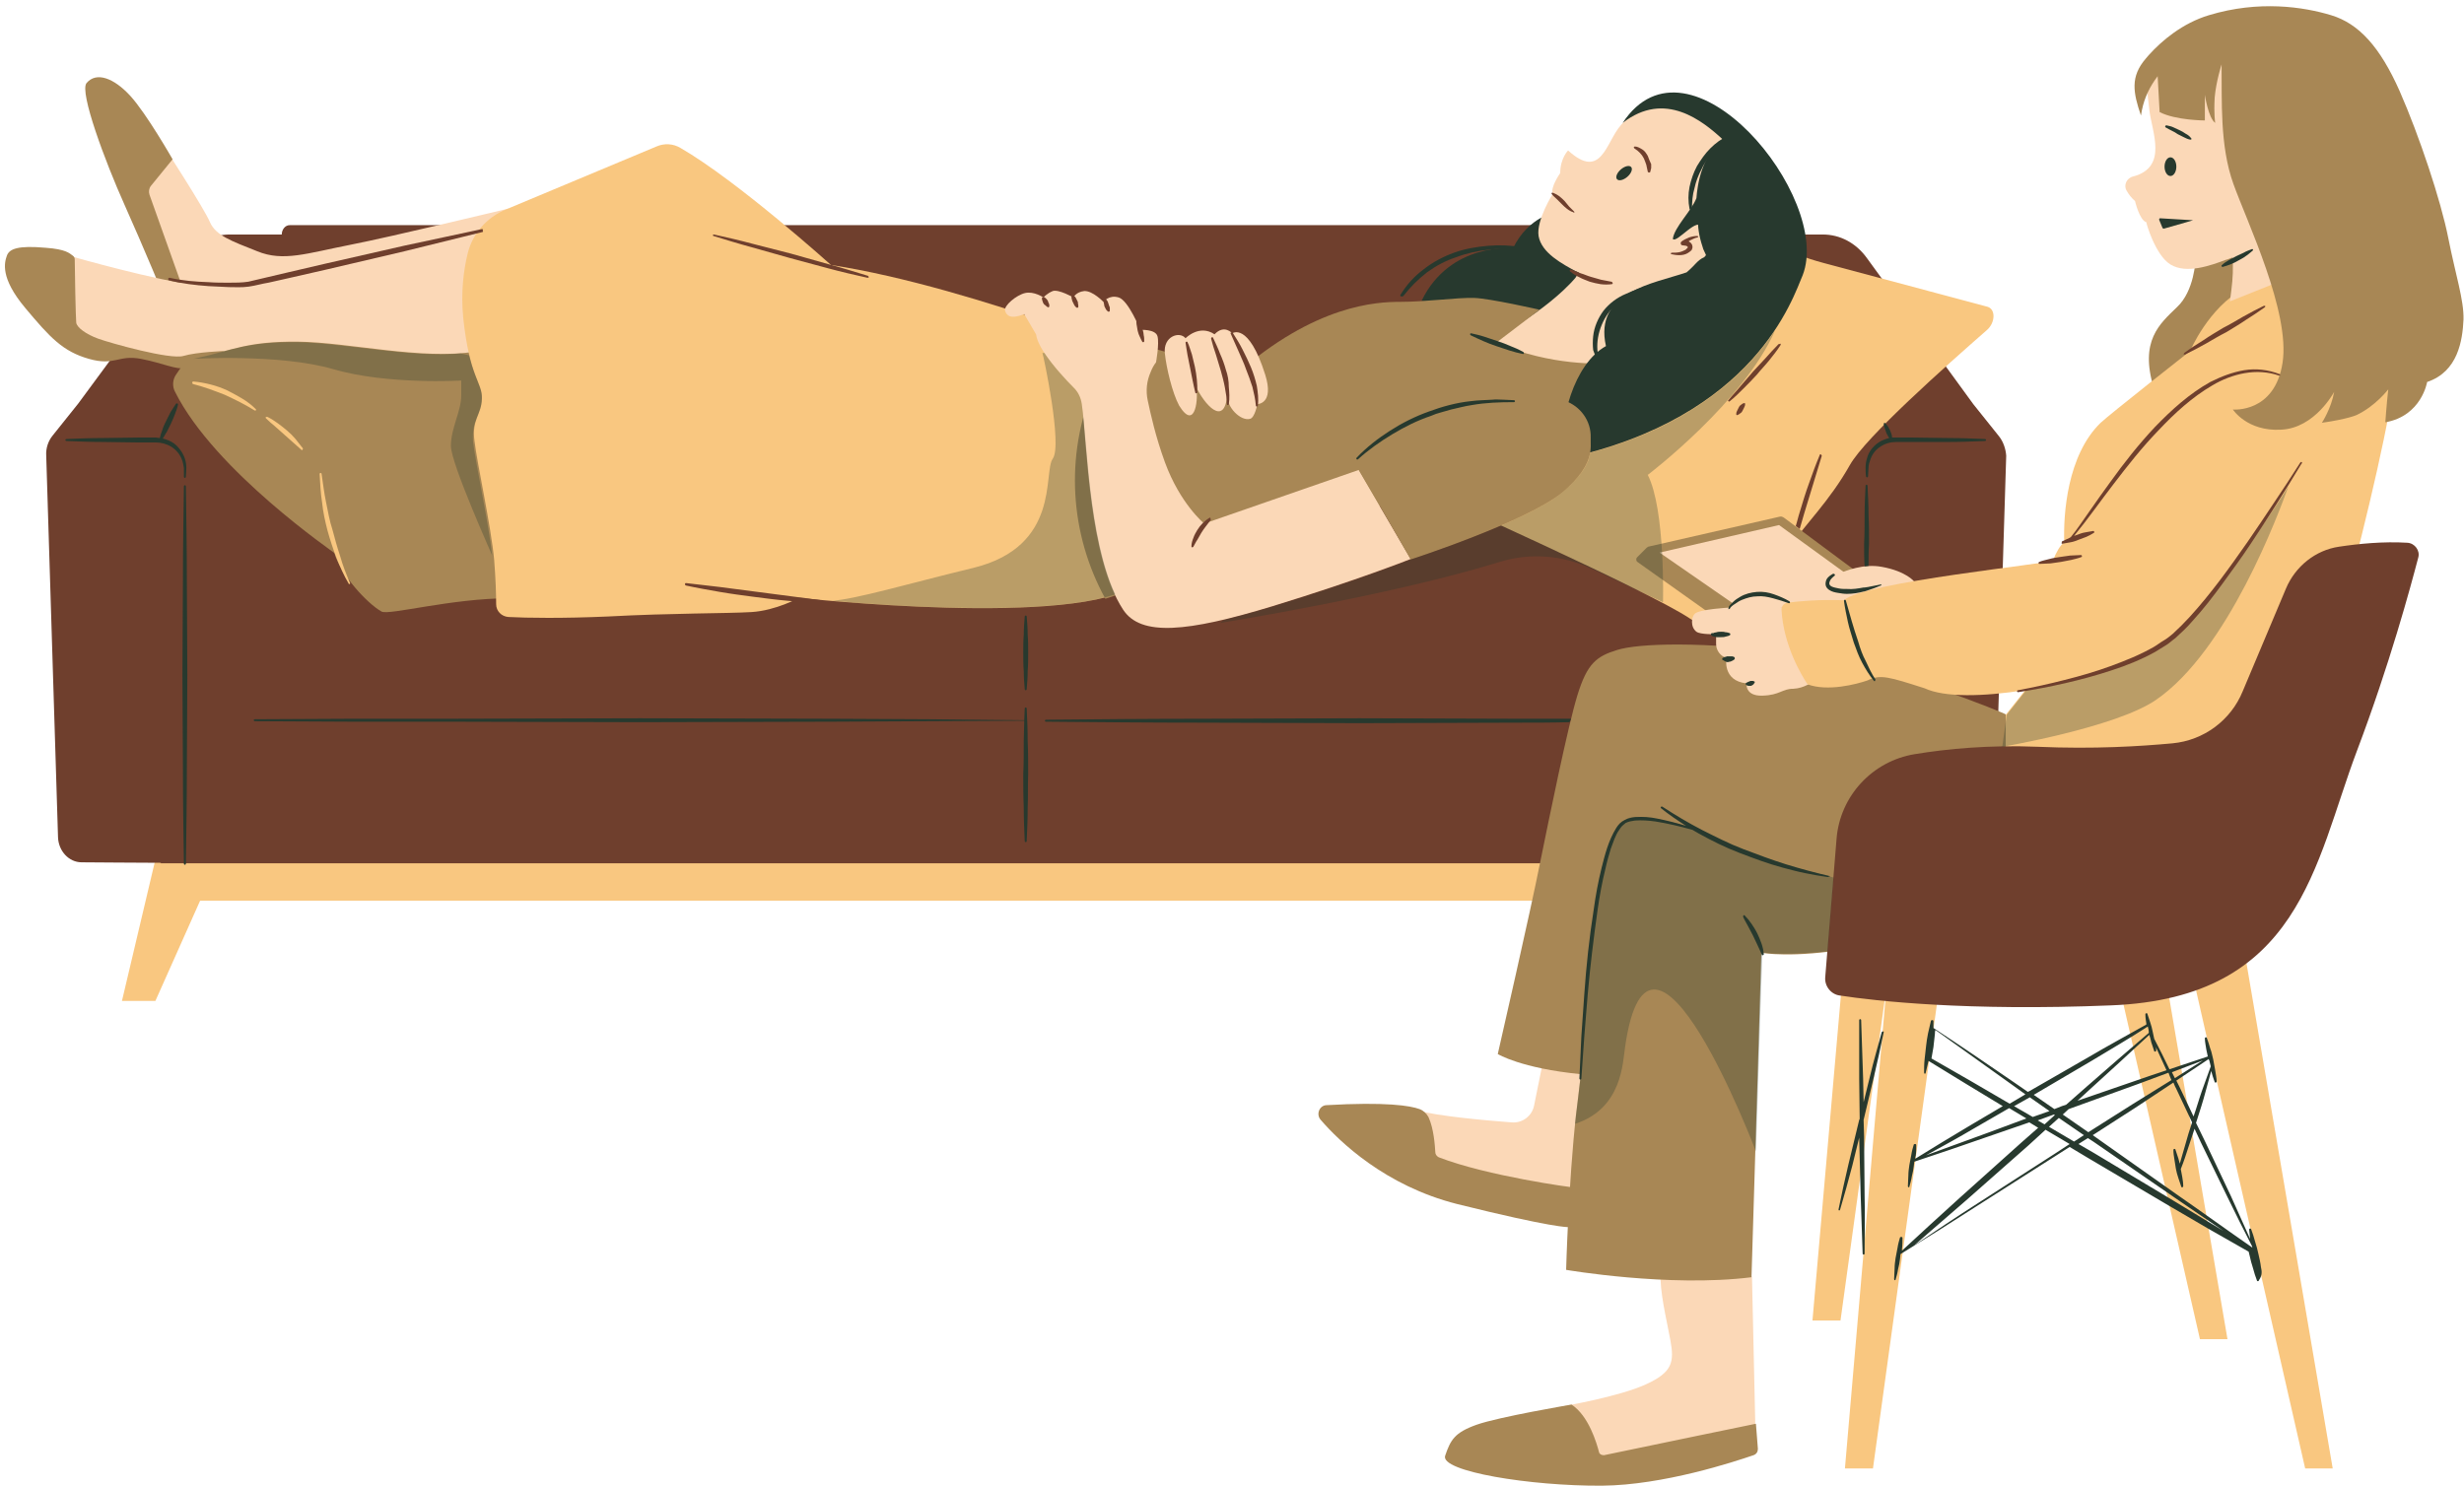 <?xml version="1.0" encoding="UTF-8" standalone="no"?><svg xmlns="http://www.w3.org/2000/svg" xmlns:xlink="http://www.w3.org/1999/xlink" fill="#000000" height="302.3" preserveAspectRatio="xMidYMid meet" version="1" viewBox="-1.0 -1.3 501.1 302.3" width="501.1" zoomAndPan="magnify"><g><g><g><g><g id="change1_2"><path d="M383.6 169.3L31.6 169.3 23.8 202.3 30.6 202.3 39.7 181.9 207.6 181.9 375.5 181.9 384.6 202.3 391.4 202.3z" fill="#f9c780"/></g><g id="change2_2"><path d="M405.5,87.4l-5.2-6.5l-21.7-29.8c-2.2-3-5.4-4.7-8.9-4.7H360h-1.4h-0.9h-5.9c0-1.1-0.8-1.9-1.6-1.9 c-3,0-10.3,0-13.4,0c-12.8,0-27.5,0-40.3,0c-34.5,0-69.7,0-104.2,0c-23.1,0-47.3,0-70.5,0c-20.9,0-43,0-63.9,0 c-0.9,0-1.6,0.9-1.6,1.9h-0.9h-9.7c-3.5,0-6.7,1.7-8.9,4.7L14.9,80.8l-5.2,6.5c-0.9,1.1-1.4,2.6-1.3,4.1l2.4,77.6 c0.1,2.8,2.2,5.1,4.8,5.1c3.9,0,9.9,0.1,16.1,0.1v0.1h176h176v-0.1c6.2,0,12.2-0.1,16.1-0.1c2.6,0,4.7-2.3,4.8-5.1l2.4-77.6 C406.9,90,406.4,88.5,405.5,87.4z" fill="#6f3f2d"/></g><g id="change1_3"><path d="M331.1,24.8l18.4,16.4c5.9,5.3,12.8,9,20.4,11l33.3,8.9c1.7,0.5,1.6,3.3-0.2,4.8 c-8.1,7.1-24.6,21.7-27.8,27.4c-4.1,7.3-9.3,12.3-11.6,15.9c0,0-2.8,12.8-5.1,17.2l0.2,3.6c0,0.9-0.8,1.6-1.6,1.4 c-2.6-0.8-8.1-2.7-14.6-7c-8.3-5.5-50.5-24.4-58.7-28.1c-0.6-0.3-0.8-1.3-0.2-1.9c1.4-1.4,3.6-3.5,5.2-3.4c2.3,0.1,2.4,1,3.3-1 c0.8-2,1.8-3.9,5-6.6c3.3-2.7,16.3-22.9,23.1-36.4c5.1-10.1,7.8-17.6,8.9-21.2C329.5,24.8,330.5,24.2,331.1,24.8z" fill="#f9c780"/></g><g id="change3_5"><path d="M34.6,78.4c-0.6-1.1-0.5-2.5,0.2-3.5c3.1-4.7,13.3-17.6,32.3-19.3c23.3-2.1,29.1,10.4,29.4,15 s2.6,12,2.6,12l15.9,6.7c4.2,1.8,7.1,5.6,7.7,10.1v0c1.7,13.1-7.1,21-20.3,21c-11.5,0-24.3,3.5-25.8,2.7 c-3-1.7-8.3-7.5-9.6-11.9C67.2,111.2,42.7,94.6,34.6,78.4z" fill="#a88755"/></g></g><g><g id="change4_1"><path d="M102.5,41.1c0,0-23.6,5.7-32.3,7.4s-13.6,3.5-18.9,1.3c-5.3-2.1-8.4-3.2-9.6-5.9 c-1.1-2.7-9.6-15.8-9.6-15.8l-4.7,10.5l8,20.7c0,0,35.4-4.2,47.4-7.5C94.8,48.4,102.5,41.1,102.5,41.1z" fill="#fbd8b7"/></g><g id="change3_1"><path d="M34.1,31.1c0,0-5.3-9.3-8.6-12.9s-6.9-5-8.9-2.6c-1.5,1.8,3.8,16,7.7,24.7s8.4,19.6,8.4,19.6l4-1.1 l-7.3-20.5c-0.2-0.6-0.1-1.3,0.3-1.8L34.1,31.1z" fill="#a88755"/></g><g id="change4_2"><path d="M98.9,44.7c0,0-20.7,6-35.3,8.2c-14.7,2.2-15.4,4.9-24.1,3.9s-25.8-5.9-25.8-5.9S12,61.3,12.8,64.4 c0.8,3.2,6.7,4.7,14.5,5.9c7.8,1.2,5.3,2.6,12.2,1.1s9.9-3.3,20.1-3.2s25.3,3.8,36.1,2L98.9,44.7z" fill="#fbd8b7"/></g><g id="change3_2"><path d="M44.6,70.1c0,0-5.6,0.2-8.3,1c-2.7,0.8-14.8-2.6-17.3-3.5c-2.5-0.9-4.4-2.3-4.5-3.3 c-0.1-0.9-0.3-10.6-0.3-12.8c0-0.3-0.1-0.6-0.4-0.8c-0.7-0.5-1.4-1.3-5.5-1.6c-5.6-0.5-7.4,0.2-7.9,1.6S-1,55.2,4.1,61.3 s7.7,8.9,13,10.4s5.9-0.9,10.6,0c4.6,0.9,6.9,2.2,9.2,1.9S44.6,70.1,44.6,70.1z" fill="#a88755"/></g><g id="change1_1"><path d="M239.2,74.4c0,0-41.7-17.3-71.2-21.8c0,0-19-17.1-30.6-23.8c-1.5-0.9-3.3-1-4.9-0.3l-30.6,12.8 c-3.9,1.6-6.8,4.9-7.8,9c-0.8,3.3-1.4,7.7-0.9,13c1.3,12.3,3.9,13.2,3.8,16.5c-0.1,3.3-2.1,4.2-1.5,8.6c0.5,4.4,3.4,17.5,4,24.2 c0.3,3.8,0.4,7,0.4,9c0,1.4,1.1,2.5,2.5,2.6c3.7,0.2,11.1,0.3,20.2-0.1c13-0.7,24.2-0.6,29.2-0.9c5-0.3,9.7-2.9,9.7-2.9 s56.9,6.3,68.9-2.9L239.2,74.4z" fill="#f9c780"/></g><g id="change5_1"><path d="M315.6,41.8c0,0-5.7,0.8-8.9,7.4c0,0-12.8-1.3-18.6,10.7l20.8,4.5l12.3-4.3v-9.7L315.6,41.8z" fill="#27392e"/></g><g id="change4_3"><path d="M356.5,32.8c-1-1.9-3.4-4.5-5.8-6.6c-0.2-1.4-0.3-2.2-0.3-2.2s-3.1-2.2-6.9-2.8c-7.8-4-10.9-1.5-14.9,3 c-3,3.4-3.9,11.3-10.7,5.1c0,0-1.6,1.6-1.6,4.6c0,0-2.1,3-1.5,4.2c0,0-3.4,5.4-2.9,8.6c0.6,3.5,4.9,5.7,7.6,7.2c0,0,0,0,0.1,0 c0.2,0.1,0.3,0.2,0.5,0.2l-0.7,1.1c0,0-5.1,6.4-17.3,12.7v3.1l20.5,4.3c0,0,22.3-11.4,26.9-23.3c3.4-1.1,6.3-3.7,8-6.1 C360.7,41.3,358.7,37.1,356.5,32.8z" fill="#fbd8b7"/></g><g id="change3_3"><path d="M312.1,61.7c0,0-10.1-2.3-13.3-2.4c-3.6-0.1-9.7,0.8-15.1,0.8c-4.6,0-17.3,0.5-33.5,14.9 c0,0-17.8-6.8-25-6.9l-3.8,9.3c-5.8,14-4.9,29.8,2.4,43.1L313,90.3L325,72.6c0,0-10.4,0.7-21.7-4.2L312.1,61.7z" fill="#a88755"/></g><g id="change4_4"><path d="M209.7,66.7c0.4,3.2,5.3,8.5,7.7,10.9c0.9,0.9,1.4,2,1.6,3.3c1.1,8.1,1.4,31.1,8.4,41.8 c3.6,5.5,13,4.6,30.4-0.7c17.3-5.3,28.1-9.6,28.1-9.6l-10.6-18.1l-31.4,10.9c0,0-4.9-4-8-12.5c-1.9-5.2-2.9-9.8-3.5-12.6 c-0.4-1.9-0.2-3.9,0.6-5.7c0.3-0.8,0.7-1.5,1.1-2c0,0,0.7-3.8,0.3-5.3c-0.4-1.5-3.5-1.3-3.5-1.3s-2.4-6-4.4-6.6 s-3.1,0.9-3.1,0.9s-2.2-2.3-3.9-2.2c-1.7,0.2-2.2,1.3-2.2,1.3s-3-1.7-4.2-1.3c-1.2,0.5-1.9,1.3-1.9,1.3s-1.9-1.3-3.7-0.9 c-1.8,0.4-4.4,2.6-4.1,3.6s1.1,1.8,3.9,0.7L209.7,66.7z" fill="#fbd8b7"/></g><g id="change5_2"><path d="M329,23.7c13.5-20.5,42.8,15.2,36.6,31c-2,4.6-9.6,28.9-48.4,37.3c-1.5-7.5,2-19.4,8.4-22.9 c-2.5-11.1,9.7-12.7,16.4-15c1.9-1.6,2.1-2.4,3.6-3.1c1.5-1.3-0.7-3.8-0.4-5.9c-0.8-2.7-5.2,3.2-6,2.2c0.3-2.4,3.8-5.7,4.8-8.3 c0.2-2.7,1.1-9,5.5-11.8C345.3,23.3,337.6,17,329,23.7z" fill="#27392e"/></g><g id="change5_3"><ellipse cx="329.3" cy="33.9" fill="#27392e" rx="1.9" ry="1" transform="rotate(-40.649 329.315 33.924)"/></g><g id="change3_4"><path d="M322.5,87.7c0.1-3.4-2.1-6.4-5.3-7.5c-3.4-1.1-14.6-1.9-21.7,0.9C285.1,85.2,275,93.6,275,93.6l10.9,18.9 c0,0,23.7-7.7,30.9-13.7C323.5,93.1,322.4,89.7,322.5,87.7z" fill="#a88755"/></g><g id="change4_5"><path d="M240.1,67.5c0,0,2.8-2.9,5.9-0.8c2-2.1,3.6-0.2,3.6-0.2s3.3-2.4,6.7,8.4c1.9,6-1.6,6-1.6,6s-0.5,2.8-1.5,3 c-1.9,0.5-4.8-2.4-4.6-4.9c-0.6,6.7-4.7,1.9-6.4-1.7c0.6,1.9,0,9.4-3.4,3.9c-1.4-2.6-2.6-7.7-2.9-10.6 C235.5,67.1,238.9,66,240.1,67.5z" fill="#fbd8b7"/></g></g></g></g><g><g><g><g id="change4_6"><path d="M313,213.6l-2,9.9c-0.4,2.2-2.4,3.7-4.6,3.5c-5.2-0.4-14.6-1.2-19.6-2.5c0,0,2.3,4.7,1.1,9.4 c0,0,16.1,7.5,33.1,7.6l2-27.6L313,213.6z" fill="#fbd8b7"/></g><g id="change3_6"><path d="M291.6,234.1c-0.4-0.2-0.7-0.6-0.7-1c-0.1-1.5-0.3-4.8-1.4-7.2c-0.4-0.7-1-1.3-1.8-1.6 c-1.9-0.7-6.8-1.5-19-0.8c-1.4,0.1-2.1,1.9-1.1,3c3.8,4.4,13.1,13.4,27.7,17.1c19.7,4.9,22.6,4.7,22.6,4.7s1-4.4,1-8.1 C318.9,240.3,301.4,237.9,291.6,234.1z" fill="#a88755"/></g><g id="change4_7"><path d="M355.3,258.4l0.7,31.5l-33.7,6.2c0,0-3.2-9.6-5.2-11.4c0,0,11.1-1.9,16.6-4.4c5.5-2.5,5.8-4.6,5-9 s-2.2-9.8-2-14L355.3,258.4z" fill="#fbd8b7"/></g><g id="change3_7"><path d="M324.2,294.1c-0.5-1.9-2.1-7.4-5.6-9.7c0,0-14.8,2.5-19.3,4.1s-5.3,3.1-6.4,6.3s17.4,6.2,31.9,6.1 c12.5-0.1,27-4.9,30.8-6.2c0.6-0.2,0.9-0.7,0.9-1.3l-0.4-5.1c0,0-21.4,4.4-30.9,6.4C324.7,294.7,324.3,294.5,324.2,294.1z" fill="#a88755"/></g><g id="change3_8"><path d="M364.8,131.7c-19.8-2.7-32.7-2.1-36.9-0.8c-4.2,1.3-6.1,2.7-8.1,9.2c-2,6.5-5.7,24.8-7.6,34.1 c-1.8,9.2-8.6,38.9-8.6,38.9s4.7,2.9,16.9,4.1c-0.4,3.3-0.7,6.2-1,8.4c-1.5,13.5-2,31.4-2,31.4s20.9,3.6,37.7,1.5l2-66 c0,0,6.3,1.2,18.2-0.9v-12c1.5,0.4,3.1,0.7,4.7,1l31.4-22.7l-4.6-13.9C407.1,144,384.6,134.4,364.8,131.7z" fill="#a88755"/></g><g><g id="change3_11"><path d="M349.3,125.3L332,113c-0.3-0.2-0.3-0.7-0.1-0.9l2-2c0.1-0.1,0.2-0.1,0.3-0.2l26.7-6.1 c0.3-0.1,0.6,0,0.9,0.2l25.7,19.1L349.3,125.3z" fill="#a88755"/></g><g id="change4_10"><path d="M336.5 111.1L360.8 105.5 382.3 121.1 353.4 122.8z" fill="#fbd8b7"/></g><g id="change4_11"><path d="M388.3,117c0,0-1.6-2.1-6.6-3c-3.7-0.7-7.4,0.8-9,1.5c-0.5,0.2-0.6,0.9-0.2,1.3c0.4,0.4,1.1,0.7,2.2,1 c2.4,0.5,3.2,1.2,3.2,1.2S384.8,120.2,388.3,117z" fill="#fbd8b7"/></g><g id="change4_12"><path d="M362,122.3c0,0-1.6,0.1-3.2-1.1c-1.7-1.2-2.4-1.7-4.1-1.3c-1.7,0.4-4.1,2.4-4.1,2.4s-5.8,0.3-6.9,1.2 c-0.7,0.6-1,2.7,0.3,3.7c0.8,0.6,4,0.5,4,0.5v2c0,1.3,0.9,2.5,2.1,2.8l0,0c0,0-0.9,4.7,4.1,5.2c0,0-0.4,2.6,3.2,2.5 s4-1.4,6.3-1.4c2.3-0.1,4-1.5,4-1.5L362,122.3z" fill="#fbd8b7"/></g></g><g id="change3_9"><path d="M445.5,51.5c0,0-0.2,6.4-3.8,9.7c-3.5,3.4-7.6,6.8-4.7,16.4l21.6-16.8L455.1,47L445.5,51.5z" fill="#a88755"/></g><g id="change1_5"><path d="M486.3,70.9L462,55.8c0,0-4.2,0.2-6.7,1.6c-7.2,3.9-10.9,12.7-10.9,12.7S428,83,426.2,84.7 c-6.8,6.6-7.6,18.6-7.4,24.3c-0.9,0.7-1.6,2-2.3,3.7c0,0,0,0,0,0c-0.2,0.6-38.7,4.4-42.5,8.1c-4.9-0.2-9.4,0.2-11.5,0.5 c-0.7,0.1-1.2,0.7-1.2,1.4c0.4,7.3,4.1,13.4,5.3,15.2c4.1,1.5,9.9,0,12.2-0.8c2.6-1.3,4.4-0.7,11.6,1.6 c4.1,1.9,11.9,1.7,20.3,0.4c0,0.1,0,0.1,0,0.2l-3.8,4.8v10h59C469.4,146.9,486.7,83.3,486.3,70.9z" fill="#f9c780"/></g><g id="change4_8"><path d="M440.4,52.5c3.3,2,8.2,0.2,11.4-1l0.1,0c6.8-2.4,11.8-8.3,13.1-15.3l0.8-4.1c7.7-3.2,8.5-11.8,7.3-17.2 c-1.4-6.2-6.3-7.6-11.4-8.9c-3.5-0.9-11.1-0.2-14.6,0.8c-13.2,3.7-11.8,6.8-11,14.2c0.5,4.5,3.9,11.7-3.3,13.6 c-1.3,0.3-2,1.8-1.3,2.9c0.4,0.7,0.9,1.4,1.7,2.1c0,0,0.9,3.9,2.3,4.3C435.4,43.9,437.3,50.6,440.4,52.5z M460.5,33.3l-0.3,0.6 l0-0.5C460.3,33.3,460.4,33.3,460.5,33.3z" fill="#fbd8b7"/></g><g id="change4_9"><path d="M463.4,11.6L445.6,18l6.4,26.2c1.1,4.4,1.4,8.9,0.8,13.4l-0.3,2.4l21-8.4L463.4,11.6z" fill="#fbd8b7"/></g><g id="change3_10"><path d="M496.9,47.1c-1.5-7.6-5.9-20.8-9.9-29.9c-4-9-8.3-13.7-13.9-15.4c-5.6-1.7-14.7-3.1-24.9,0 c-5.3,1.6-9.5,5.1-12.2,8.1c-0.2,0.2-0.4,0.5-0.6,0.7c-3.2,3.7-2.6,6.9-1,11.6l0.2-1.1c0.5-2.5,1.6-4.8,3.2-6.9v0l0.4,7.3 c3.3,1.7,9.2,1.7,9.2,1.7s0-3.6,0-5.2c0,0,0.7,4.7,2.1,5.7c0,0-0.3-1.8-0.1-5.2c0.3-3.3,1.4-6.7,1.4-6.7 c0.1,7.3-0.4,16.5,2.4,24.3c2.8,7.8,11.6,26.1,10,36.4c-1.6,10.3-10.1,9.5-10.1,9.5s2.9,4.5,9.8,4.1c6.9-0.3,10.8-7.7,10.8-7.7 c-0.6,3.4-2.5,6.3-2.5,6.3c5.5-0.8,7.1-1.6,7.1-1.6c3.8-1.8,6.4-5.2,6.4-5.2c-0.3,2.5-0.6,6.7-0.6,6.7c7.4-1.3,8.5-8.2,8.5-8.2 c6.3-2.1,7.2-8.5,7.4-12.7C500.1,59.7,498.4,54.7,496.9,47.1z" fill="#a88755"/></g><g id="change5_5"><ellipse cx="440.4" cy="32.6" fill="#27392e" rx="1.2" ry="1.9"/></g><g id="change5_6"><path d="M438.3,43.1l6.7,0.4c0,0-2.3,0.7-5.9,1.7c-0.1,0-0.2,0-0.3-0.1l-0.7-1.7C438.1,43.3,438.1,43.1,438.3,43.1z" fill="#27392e"/></g></g><g><g fill="#f9c780" id="change1_4"><path d="M455.5 192.5L445.6 200.1 467.8 297.4 473.4 297.4z"/><path d="M424.2 173.9L446.4 271.1 452 271.1 434.1 166.2z"/><path d="M374.2 297.4L379.9 297.4 393.3 200.1 382.6 200.1z"/><path d="M376.1 170.1L367.6 267.3 373.3 267.3 386.7 170.1z"/></g><g id="change2_1"><path d="M370.2,197.4l2.3-28.1c0.7-8.7,7.3-15.8,15.9-17.2c6.7-1.1,15.2-1.9,25-1.5c11.5,0.5,20.9-0.1,27.4-0.7 c6.4-0.6,11.9-4.7,14.3-10.6l8.8-20.9c1.9-4.5,6-7.8,10.8-8.5c4-0.6,9-1.1,13.9-0.8c1.5,0.1,2.6,1.6,2.2,3 c-1.6,6.1-5.8,21.7-12.5,39.4c-8.6,22.8-11.5,50.2-50,51.7c-29.3,1.2-47.9-0.9-55.1-2C371.4,201,370,199.3,370.2,197.4z" fill="#6f3f2d"/></g></g></g></g><g id="change5_4"><path d="M225.8,119.6c-13.6,4.5-44,2.5-57.6,1.3c4.8-0.3,15.6-3.5,28.8-6.7c17.8-4.4,14.1-19.4,16.1-22.2 c2-2.8-1.9-21-2.1-21.5c0,0,0.2,0,0.4,0c1.8,2.7,4.4,5.5,6,7.1c0.9,0.9,1.4,2,1.6,3.3C220.1,88.3,220.4,108,225.8,119.6z M97,79.8 c0.1-2.5-1.3-3.6-2.6-8.8c0,0-0.6-0.2-1.7-0.4c-10.5,0.9-24-2.2-33.4-2.3c-10.2-0.1-13.2,1.7-20.1,3.2c-0.4,0.1-0.8,0.2-1.2,0.2 c0,0,17.9-1.1,28.8,2.1c11,3.2,26,2.3,26,2.3s0,0,0,3.1c0,3.1-2.1,6.6-2.1,10.2c0,3.6,8.4,22.2,8.4,22.3c-0.8-7-3.4-18.9-3.9-23.2 C94.9,84,96.9,83.2,97,79.8z M322.4,90.8c-0.3,2-1.5,4.5-5.6,8c-7.1,6-30.9,13.7-30.9,13.7s-10.7,4.3-28.1,9.6 c-3.7,1.1-7,2-9.9,2.7c-0.5,0.4-0.7,0.6-0.7,0.6s34.1-5.4,56.8-12.4c6.1-1.9,12.7-1.4,18.5,1.3l14.7,6.9c0,0,0.5-18.9-3.1-25.9 c0,0,19.5-14.8,25.9-29.4C354.5,74.2,343.7,85,322.4,90.8z M441.4,127.9c-3.7,4.3-17.7,9.1-30.4,11.2l-0.1,0.2l-3.8,4.8l-0.9,6.5 c0,0,23-3.9,31.2-9.5c14.7-10,25.1-38.2,27-43.5C458.9,106.6,450.8,116.9,441.4,127.9z M371.1,177c0,0-5.4-1.3-12.5-3.3 c-7.1-2-14.8-6.5-14.8-6.5s-4.7-1.4-9.4-2.1c-4.7-0.7-5.8-0.5-8.8,7.4c-3.1,8-5.1,44.6-5.1,44.6c-0.4,3.3-0.7,6.2-1,8.4 c-0.1,0.6-0.1,1.2-0.2,1.8c9.6-3.1,9.7-12.4,10.2-15.7c5.1-35.4,26.6,21.3,26.6,21.3l0.9-28.6l0.4-11.9c4.1,0.8,13.3-0.2,13.3-0.2 l1.2-15L371.1,177z" fill="#27392e" opacity="0.3"/></g><g><g id="change1_6"><path d="M70.2,117.3c0,0.1,0,0.2-0.1,0.2c-0.1,0-0.2,0-0.2-0.1c-1-1.7-1.8-3.5-2.5-5.3c-0.7-1.8-1.3-3.7-1.8-5.5 c-0.5-1.9-0.9-3.8-1.1-5.7c-0.3-1.9-0.4-3.9-0.5-5.8c0-0.1,0.1-0.2,0.2-0.2c0.1,0,0.2,0.1,0.2,0.2c0.3,1.9,0.5,3.8,0.9,5.7 c0.4,1.9,0.7,3.8,1.3,5.6c0.5,1.9,1,3.7,1.6,5.5C68.7,113.7,69.4,115.5,70.2,117.3z M48.3,79.8c-1-0.6-2.1-1.2-3.1-1.7 c-1.1-0.5-2.2-0.9-3.4-1.2c-1.2-0.3-2.3-0.5-3.5-0.6c-0.1,0-0.2,0.1-0.2,0.2c0,0.1,0,0.2,0.1,0.3c1.1,0.3,2.2,0.6,3.3,1 c1.1,0.4,2.2,0.8,3.2,1.2c1.1,0.5,2.1,1,3.1,1.5c1,0.5,2,1.1,3,1.7c0.1,0,0.2,0,0.2,0c0.1-0.1,0.1-0.2,0-0.3 C50.2,81.1,49.3,80.4,48.3,79.8z M59.1,88c-0.5-0.6-1.1-1.2-1.7-1.7c-0.6-0.5-1.2-1-1.9-1.5c-0.7-0.5-1.3-0.9-2.1-1.3 c-0.1,0-0.2,0-0.3,0c-0.1,0.1-0.1,0.2,0,0.3c0.6,0.6,1.2,1.1,1.8,1.6l1.8,1.6l1.8,1.6c0.6,0.5,1.2,1.1,1.8,1.6 c0.1,0.1,0.2,0.1,0.2,0c0.1-0.1,0.1-0.2,0.1-0.3C60.1,89.3,59.6,88.6,59.1,88z" fill="#f9c780"/></g><path d="M411.7 221.9L408.6 223.7 412.4 225.9 415.8 224.7z" fill="none"/><path d="M410.8,221.3l-2.5-1.8c-5.3-3.7-10.6-7.5-15.8-11.3c0,0.3,0,0.5-0.1,0.8c-0.1,0.9-0.2,1.8-0.3,2.7 c-0.1,0.8-0.2,1.5-0.4,2.3c5.3,3,10.6,6.1,15.8,9.1L410.8,221.3z" fill="none"/><path d="M407.7,224.2l-7.1,4.1c-3.3,1.9-6.5,3.7-9.8,5.5c4.2-1.6,8.4-3.1,12.6-4.6l7.9-2.8L407.7,224.2 C407.7,224.2,407.7,224.2,407.7,224.2z" fill="none"/><path d="M418.4,223.8l0.9-0.3l4.2-3.7c4.2-3.7,8.3-7.3,12.6-10.9c0,0,0,0,0,0c-0.1-0.4-0.2-0.8-0.2-1.3 c-3.8,2.3-7.5,4.6-11.3,6.9l-11.9,7l4.2,2.9L418.4,223.8z" fill="none"/><path d="M421.6,222.7l11.9-4.1c2.1-0.7,4.2-1.4,6.2-2.1c-0.7-1.6-1.5-3.2-2.2-4.8c0,0.3,0,0.6,0.1,0.8 c0,0.1-0.1,0.2-0.2,0.2c-0.1,0-0.2,0-0.2-0.1c-0.3-0.6-0.5-1.2-0.6-1.8c-0.1-0.5-0.3-0.9-0.4-1.4c-4,3.7-8,7.4-12.1,11.1 L421.6,222.7z" fill="none"/><path d="M442.1,219.7l2.9,6.1c0.6-1.7,1.1-3.5,1.7-5.2c0.6-1.7,1.2-3.4,1.8-5c-0.1-0.4-0.2-0.8-0.3-1.2 c0-0.1,0-0.2-0.1-0.3c-2.2,1.5-4.5,2.9-6.7,4.4C441.7,218.9,441.9,219.3,442.1,219.7z" fill="none"/><path d="M419.7,224.4l-1.2,1.1l5.2,3.6l9-5.7c2.6-1.7,5.2-3.3,7.9-4.9c-0.2-0.5-0.4-0.9-0.6-1.4 c-2.1,0.8-4.1,1.6-6.2,2.3L419.7,224.4z" fill="none"/><path d="M447,214.4c-2.1,0.8-4.2,1.6-6.3,2.3c0.2,0.4,0.4,0.8,0.6,1.2C443.2,216.8,445.1,215.6,447,214.4z" fill="none"/><path d="M424.7,231l-1.1-0.7l-1.9,1.2l3.1,1.8l16.5,9.9c3.3,2,6.6,4,9.9,6c-3.4-2.3-6.7-4.6-10.1-6.9L424.7,231z" fill="none"/><path d="M416.9 225.5L416.7 225.4 413.4 226.6 414.9 227.4z" fill="none"/><path d="M452,242.4l-5.4-11.1l-1.3-2.8c-0.4,1.2-0.8,2.4-1.2,3.6c-0.5,1.5-1.1,3-1.6,4.6c0.1,0.5,0.2,1.1,0.3,1.6 c0.1,0.6,0.2,1.3,0.2,1.9c0,0.1-0.1,0.2-0.2,0.2c-0.1,0-0.2,0-0.2-0.1c-0.3-0.6-0.5-1.2-0.6-1.8c-0.2-0.6-0.3-1.2-0.5-1.9 c-0.1-0.6-0.3-1.3-0.3-1.9c-0.1-0.6-0.2-1.3-0.2-1.9c0-0.1,0.1-0.2,0.2-0.2c0.1,0,0.2,0.1,0.2,0.1c0.3,0.6,0.4,1.2,0.6,1.8 c0.1,0.4,0.2,0.7,0.3,1.1c0.3-1.3,0.7-2.5,1.1-3.8c0.4-1.6,0.9-3.1,1.4-4.6l-3.3-7c-0.2-0.4-0.3-0.8-0.5-1.1 c-2.6,1.7-5.1,3.4-7.7,5.1l-8.7,5.6l0.7,0.5l16.3,11.5c5.2,3.7,10.3,7.3,15.5,11c0-0.1,0-0.2-0.1-0.3 C455.3,249,453.6,245.7,452,242.4z" fill="none"/><path d="M411.5,231.7l-12.7,11.2c-3.5,3.1-7,6.1-10.5,9.1c4.3-2.9,8.7-5.8,13-8.6l15.7-10.1l2.9-1.9l-4.9-2.9 L411.5,231.7z" fill="none"/><path d="M417.7 226.1L415.7 227.9 420.8 230.9 422.8 229.6z" fill="none"/><g id="change5_7"><path d="M350.5,122.6c0.1,0,0.2,0,0.3-0.1l0,0c0.1-0.3,0.6-0.7,1.1-1c0.4-0.3,0.9-0.6,1.4-0.8c1-0.4,2-0.7,3.1-0.7 c1-0.1,2.1,0.1,3.2,0.4c1.1,0.3,2.1,0.6,3.2,1c0.1,0,0.2,0,0.2-0.1c0.1-0.1,0-0.2-0.1-0.3c-1-0.6-2-1-3.1-1.4 c-1.1-0.4-2.3-0.6-3.5-0.5c-1.2,0.1-2.4,0.4-3.4,1c-0.5,0.3-1,0.6-1.4,1c-0.2,0.2-0.4,0.4-0.6,0.6c-0.2,0.2-0.4,0.5-0.4,0.9 C350.4,122.5,350.4,122.6,350.5,122.6z" fill="#27392e"/></g><g id="change5_8"><path d="M324,72.7c0,0.1,0.2,0.1,0.3,0.1c0.1,0,0.2-0.2,0.1-0.3c-0.6-1.7-0.7-3.5-0.4-5.2c0.3-1.7,1-3.4,2-4.8 c0.5-0.7,1.1-1.3,1.8-1.9c0.7-0.5,1.5-1,2.2-1.4c1.6-0.8,3.3-1.5,4.9-2.4c0.1,0,0.1-0.2,0.1-0.2c0-0.1-0.2-0.1-0.3-0.1 c-1.7,0.7-3.4,1.2-5.1,2c-1.7,0.7-3.3,1.9-4.5,3.4c-1.1,1.5-1.9,3.3-2.1,5.2c-0.1,0.9-0.1,1.9,0,2.8 C323.4,70.9,323.6,71.8,324,72.7z" fill="#27392e"/></g><g id="change5_9"><path d="M350,133.3c0.2,0.1,0.4,0.1,0.7,0c0.2,0,0.4-0.1,0.6-0.2c0.2-0.1,0.4-0.2,0.5-0.4c0,0,0-0.1,0-0.1 c0-0.1,0-0.2-0.2-0.3l0,0c-0.2-0.1-0.4-0.1-0.6-0.1c-0.2,0-0.4,0-0.5,0c-0.2,0-0.4,0-0.5,0.1c-0.2,0-0.4,0.1-0.6,0.2l0,0 c0,0-0.1,0-0.1,0.1c-0.1,0.1-0.1,0.3,0,0.3C349.6,133.1,349.8,133.2,350,133.3z" fill="#27392e"/></g><g id="change5_10"><path d="M347.2,51.9c-0.3-0.9-0.6-1.8-0.9-2.8c-0.3-0.9-0.5-1.9-0.7-2.8c-0.2-0.9-0.3-1.9-0.4-2.9 c-0.1-1-0.2-1.9-0.2-2.9c0-0.1-0.1-0.2-0.2-0.2c-0.1,0-0.2,0.1-0.3,0.2c-0.2,1-0.3,2-0.2,3c0,1,0.1,2,0.3,3c0.2,1,0.5,2,0.8,2.9 c0.4,0.9,0.8,1.8,1.4,2.7c0,0.1,0.1,0.1,0.2,0.1C347.2,52.1,347.2,52,347.2,51.9z" fill="#27392e"/></g><g id="change5_11"><path d="M342.9,41.4c0.1,0,0.2-0.1,0.2-0.2c0-1.4,0.1-2.9,0.5-4.2c0.3-1.4,0.8-2.7,1.5-4c0.6-1.3,1.5-2.4,2.4-3.5 c0.9-1.1,2-2,3.2-2.8c0.1-0.1,0.1-0.2,0.1-0.3c0-0.1-0.2-0.2-0.3-0.1c-1.4,0.6-2.6,1.5-3.7,2.6c-1.1,1.1-1.9,2.3-2.7,3.6 c-0.7,1.3-1.2,2.8-1.5,4.2c-0.3,1.5-0.3,3,0,4.5C342.7,41.4,342.8,41.4,342.9,41.4z" fill="#27392e"/></g><g id="change5_12"><path d="M355.5,137.2c-0.2,0-0.3,0-0.4,0c-0.1,0-0.2,0-0.3,0.1c-0.1,0-0.2,0.1-0.3,0.1c-0.1,0.1-0.2,0.1-0.4,0.2l0,0 c0,0,0,0,0,0c-0.1,0.1-0.1,0.3,0,0.4c0.1,0.1,0.3,0.2,0.5,0.2c0.2,0,0.4,0,0.5,0c0.2-0.1,0.3-0.1,0.5-0.3c0.1-0.1,0.2-0.3,0.3-0.5 c0,0,0,0,0,0C355.7,137.3,355.6,137.2,355.5,137.2L355.5,137.2z" fill="#27392e"/></g><g id="change5_13"><path d="M451,53L451,53c1.1-0.3,2.2-0.7,3.2-1.3c0.5-0.3,1-0.5,1.5-0.9c0.5-0.3,0.9-0.7,1.4-1.1 c0.1-0.1,0.1-0.1,0.1-0.2c0-0.1-0.2-0.2-0.3-0.1c-0.5,0.2-1.1,0.4-1.6,0.7c-0.5,0.2-1,0.5-1.5,0.7c-0.5,0.3-1,0.5-1.5,0.8 c-0.5,0.3-1,0.6-1.4,1c-0.1,0-0.1,0.1-0.1,0.2C450.8,52.9,450.9,53,451,53z" fill="#27392e"/></g><g id="change5_14"><path d="M440.7,25.3c0.4,0.2,0.8,0.4,1.2,0.7c0.4,0.2,0.8,0.4,1.2,0.6c0.4,0.2,0.8,0.4,1.3,0.5c0.1,0,0.1,0,0.2,0 c0.1-0.1,0.1-0.2,0-0.3c-0.3-0.4-0.7-0.7-1.1-0.9c-0.4-0.3-0.8-0.5-1.2-0.7c-0.4-0.2-0.9-0.4-1.3-0.6c-0.4-0.2-0.9-0.3-1.4-0.4 c-0.1,0-0.2,0-0.2,0.1c-0.1,0.1-0.1,0.2,0,0.3C439.9,24.9,440.3,25.1,440.7,25.3z" fill="#27392e"/></g><g id="change5_15"><path d="M376.9,129.2c-0.5-1.4-0.9-2.8-1.3-4.1c-0.4-1.4-0.8-2.8-1.2-4.2c0-0.1-0.1-0.2-0.2-0.2 c-0.1,0-0.2,0.1-0.2,0.2c0.2,1.5,0.5,2.9,0.8,4.3c0.3,1.4,0.8,2.8,1.2,4.2c0.5,1.4,1,2.8,1.7,4.1c0.7,1.3,1.5,2.6,2.4,3.7 c0.1,0.1,0.2,0.1,0.2,0c0.1-0.1,0.1-0.2,0.1-0.3c-0.8-1.2-1.4-2.5-2-3.8C377.8,132,377.3,130.6,376.9,129.2z" fill="#27392e"/></g><g id="change5_16"><path d="M284.4,58.9c1.4-1.8,3-3.4,4.8-4.8c1.8-1.3,3.8-2.4,6-3.1c2.1-0.8,4.4-1.3,6.6-1.5c2.3-0.3,4.6-0.3,6.8-0.1 c0.1,0,0.2-0.1,0.2-0.2c0-0.1-0.1-0.2-0.2-0.2c-2.3-0.4-4.6-0.5-7-0.3c-2.3,0.2-4.7,0.6-6.9,1.4c-2.2,0.8-4.3,1.9-6.2,3.4 c-1.9,1.4-3.5,3.2-4.7,5.2c-0.1,0.1,0,0.2,0.1,0.3C284.2,59,284.3,59,284.4,58.9z" fill="#27392e"/></g><g id="change5_17"><path d="M347.3,128.1l0.3,0.1l0.5,0.1c0.3,0,0.6,0,0.9,0c0.3,0,0.6,0,0.9-0.1c0.3-0.1,0.6-0.1,0.9-0.3 c0,0,0.1-0.1,0.1-0.1c0-0.1,0-0.2-0.1-0.3c-0.3-0.1-0.6-0.2-0.9-0.2c-0.3-0.1-0.6-0.1-0.9-0.1c-0.3,0-0.6,0-0.9,0.1l-0.5,0.1 c-0.2,0.1-0.2,0-0.2,0.2c0-0.1-0.2-0.2-0.3-0.1c-0.1,0-0.2,0.2-0.1,0.3C347,128,347.2,128.1,347.3,128.1z" fill="#27392e"/></g><g id="change5_18"><path d="M371.1,176.9L371.1,176.9c-3-0.7-6-1.5-8.9-2.4c-2.9-0.9-5.8-2-8.7-3.1c-2.9-1.1-5.6-2.5-8.4-3.9 c-2.7-1.4-5.4-3-8-4.7l0,0c-0.1-0.1-0.2,0-0.3,0c-0.1,0.1-0.1,0.2,0,0.3c1.6,1.3,3.4,2.5,5.1,3.6c-1.9-0.6-3.9-1.1-5.9-1.5 c-1.4-0.3-2.9-0.4-4.4-0.3c-0.7,0.1-1.5,0.2-2.2,0.6c-0.4,0.2-0.7,0.4-1,0.7c-0.3,0.3-0.5,0.6-0.7,0.9c-1.6,2.6-2.3,5.4-3,8.2 c-0.7,2.8-1.2,5.6-1.6,8.5c-0.9,5.7-1.5,11.4-1.9,17.1c-0.2,2.9-0.4,5.7-0.6,8.6c-0.1,2.9-0.3,5.7-0.4,8.6l0,0 c0,0.1,0.1,0.2,0.2,0.2c0.1,0,0.2-0.1,0.2-0.2c0.2-2.9,0.4-5.7,0.6-8.6c0.2-2.9,0.5-5.7,0.7-8.6c0.5-5.7,1.2-11.4,2-17.1 c0.4-2.8,0.9-5.6,1.6-8.4c0.3-1.4,0.7-2.8,1.1-4.1c0.5-1.3,0.9-2.7,1.7-3.8c0.2-0.3,0.4-0.6,0.6-0.8c0.2-0.2,0.5-0.4,0.7-0.6 c0.6-0.3,1.2-0.4,1.9-0.5c1.4-0.1,2.8,0,4.2,0.2c2.5,0.4,5,1,7.5,1.7c0.4,0.2,0.8,0.5,1.2,0.7c2.7,1.5,5.5,2.9,8.4,4 c2.9,1.1,5.8,2.2,8.8,3c1.5,0.4,3,0.8,4.5,1.1c1.5,0.3,3.1,0.6,4.6,0.8c0.1,0,0.2,0,0.2-0.1C371.3,177,371.2,176.9,371.1,176.9z" fill="#27392e"/></g><g id="change5_19"><path d="M306.2,69.1c-0.9-0.4-1.7-0.7-2.6-1c-0.9-0.3-1.8-0.6-2.7-0.9c-0.9-0.3-1.8-0.5-2.7-0.7c-0.1,0-0.2,0-0.2,0.1 c-0.1,0.1,0,0.2,0.1,0.3c0.8,0.4,1.7,0.8,2.6,1.2c0.9,0.4,1.7,0.7,2.6,1c0.9,0.3,1.8,0.6,2.7,0.9c0.9,0.3,1.8,0.5,2.7,0.7 c0.1,0,0.2,0,0.2-0.1c0-0.1,0-0.2-0.1-0.3C307.9,69.8,307,69.4,306.2,69.1z" fill="#27392e"/></g><g id="change5_20"><path d="M355.2,186.6c-0.4-0.6-0.9-1.2-1.4-1.7c-0.1-0.1-0.1-0.1-0.2,0c-0.1,0-0.1,0.2-0.1,0.3l0,0 c0.3,0.7,0.7,1.3,1,1.9l1,1.9c0.3,0.6,0.6,1.3,0.9,1.9c0.3,0.6,0.6,1.3,0.9,2l0,0c0,0.1,0.1,0.1,0.2,0.1c0.1,0,0.2-0.1,0.2-0.2 c-0.1-1.5-0.7-2.9-1.3-4.2C356,187.8,355.6,187.2,355.2,186.6z" fill="#27392e"/></g><g id="change5_21"><path d="M458.8,256.4c-0.1-0.9-0.3-1.7-0.5-2.6c-0.2-0.9-0.4-1.7-0.7-2.6c-0.2-0.8-0.5-1.7-0.8-2.5 c0-0.1-0.1-0.1-0.2-0.1c-0.1,0-0.2,0.1-0.2,0.2c0.1,0.6,0.1,1.2,0.2,1.9c-1.3-2.9-2.6-5.8-3.9-8.7l-5.3-11.2l-1.8-3.7 c0.1-0.2,0.1-0.4,0.2-0.6c0.6-1.9,1.2-3.7,1.7-5.6c0.4-1.5,0.8-2.9,1.2-4.4c0,0,0,0.1,0,0.1c0.2,0.7,0.4,1.4,0.7,2.2 c0,0.1,0.1,0.1,0.2,0.1c0.1,0,0.2-0.1,0.2-0.2c0-0.8-0.2-1.5-0.3-2.3c-0.1-0.7-0.3-1.5-0.4-2.2c-0.2-0.7-0.3-1.5-0.6-2.2 c-0.2-0.7-0.4-1.4-0.7-2.2c0-0.1-0.1-0.1-0.2-0.1c-0.1,0-0.2,0.1-0.2,0.2c0,0.8,0.2,1.5,0.3,2.3c0.1,0.5,0.2,0.9,0.3,1.4 c-2.6,0.9-5.2,1.7-7.8,2.6c-1-2.1-2-4.1-3.1-6.2c-0.1-0.5-0.2-0.9-0.3-1.4c-0.1-0.6-0.3-1.3-0.5-1.9c-0.2-0.6-0.4-1.2-0.6-1.8 c0-0.1-0.1-0.1-0.2-0.1c-0.1,0-0.2,0.1-0.2,0.2c0,0.7,0.1,1.3,0.2,1.9c0,0.1,0,0.1,0,0.2c-3.9,2.2-7.8,4.3-11.7,6.6l-12,6.9 l-0.4,0.2l-2.9-2c-5.4-3.7-10.8-7.4-16.3-11c0-0.5,0-0.9,0-1.4c0-0.1-0.1-0.2-0.2-0.2c-0.1,0-0.2,0-0.3,0.1 c-0.2,0.9-0.4,1.7-0.6,2.6c-0.2,0.9-0.3,1.8-0.4,2.6c-0.1,0.9-0.2,1.8-0.3,2.7c-0.1,0.9-0.1,1.8-0.1,2.7c0,0.1,0.1,0.2,0.1,0.2 c0.1,0,0.2,0,0.2-0.1c0.2-0.8,0.4-1.7,0.6-2.5c5,3.1,10,6.1,15.1,9.2l-6.6,3.9c-3.7,2.2-7.5,4.5-11.2,6.8c0-0.2,0-0.4,0.1-0.6 c0.1-0.7,0.1-1.4,0.1-2.2c0-0.1-0.1-0.2-0.2-0.2c-0.1,0-0.2,0-0.3,0.1c-0.2,0.7-0.4,1.4-0.5,2.1c-0.1,0.7-0.3,1.4-0.4,2.1 c-0.1,0.7-0.2,1.4-0.2,2.1c0,0.7-0.1,1.4-0.1,2.2c0,0.1,0.1,0.2,0.1,0.2c0.1,0,0.2,0,0.2-0.1c0.2-0.7,0.4-1.4,0.5-2.1 c0.2-0.7,0.3-1.4,0.4-2.1c0-0.3,0.1-0.6,0.1-0.9c4.9-1.6,9.8-3.3,14.7-5l8.7-3l1.8,1.1l-3.3,2.9l-12.6,11.3 c-4,3.6-7.9,7.2-11.8,10.8c0-0.1,0-0.3,0-0.4c0.1-0.7,0.1-1.4,0.1-2.2c0-0.1-0.1-0.2-0.2-0.2c-0.1,0-0.2,0-0.3,0.1 c-0.2,0.7-0.4,1.4-0.5,2.1c-0.1,0.7-0.3,1.4-0.4,2.1c-0.1,0.7-0.2,1.4-0.2,2.1c0,0.7-0.1,1.4-0.1,2.2c0,0.1,0.1,0.2,0.1,0.2 c0.1,0,0.2,0,0.2-0.1c0.2-0.7,0.4-1.4,0.5-2.1c0.2-0.7,0.3-1.4,0.4-2.1c0-0.3,0.1-0.7,0.1-1c5.2-3.2,10.3-6.4,15.4-9.7l15.7-10 l3.3-2.1l3.5,2.1l16.6,9.8c5.4,3.2,10.8,6.3,16.3,9.4c0.1,0.3,0.1,0.5,0.2,0.8c0.2,0.9,0.4,1.7,0.7,2.6c0.2,0.8,0.5,1.7,0.8,2.5 c0,0.1,0.1,0.1,0.2,0.1c0.1,0,0.2-0.1,0.2-0.2C459.1,258.1,459,257.3,458.8,256.4z M448.2,214.1c0,0.1,0,0.2,0.1,0.3 c0.1,0.4,0.2,0.8,0.3,1.2c-0.6,1.7-1.2,3.3-1.8,5c-0.6,1.7-1.1,3.5-1.7,5.2l-2.9-6.1c-0.2-0.4-0.4-0.8-0.6-1.2 C443.8,217,446,215.6,448.2,214.1z M447,214.4c-1.9,1.2-3.8,2.4-5.7,3.6c-0.2-0.4-0.4-0.8-0.6-1.2 C442.8,216,444.9,215.2,447,214.4z M440.6,218.4c-2.6,1.6-5.3,3.3-7.9,4.9l-9,5.7l-5.2-3.6l1.2-1.1l14.1-5.1 c2.1-0.8,4.1-1.5,6.2-2.3C440.2,217.5,440.4,217.9,440.6,218.4z M436.5,210.7c0.2,0.6,0.4,1.2,0.6,1.8c0,0.1,0.1,0.1,0.2,0.1 c0.1,0,0.2-0.1,0.2-0.2c0-0.3,0-0.6-0.1-0.8c0.7,1.6,1.5,3.2,2.2,4.8c-2.1,0.7-4.2,1.4-6.2,2.1l-11.9,4.1l2.5-2.3 c4.1-3.7,8.1-7.4,12.1-11.1C436.3,209.8,436.4,210.2,436.5,210.7z M424.5,214.4c3.8-2.3,7.6-4.5,11.3-6.9c0.1,0.4,0.2,0.8,0.2,1.3 c0,0,0,0,0,0c-4.2,3.6-8.4,7.2-12.6,10.9l-4.2,3.7l-0.9,0.3l-1.5,0.6l-4.2-2.9L424.5,214.4z M391.8,214c0.1-0.8,0.3-1.5,0.4-2.3 c0.1-0.9,0.2-1.8,0.3-2.7c0-0.3,0-0.5,0.1-0.8c5.3,3.8,10.5,7.5,15.8,11.3l2.5,1.8l-3.2,1.9C402.4,220.1,397.1,217,391.8,214z M403.3,229.1c-4.2,1.5-8.4,3.1-12.6,4.6c3.3-1.8,6.6-3.6,9.8-5.5l7.1-4.1c0,0,0,0,0,0l3.5,2.1L403.3,229.1z M408.6,223.7l3.2-1.8 l4,2.8l-3.4,1.2L408.6,223.7z M413.4,226.6l3.3-1.2l0.2,0.1l-2.1,1.9L413.4,226.6z M417,233.3l-15.7,10.1c-4.4,2.8-8.7,5.7-13,8.6 c3.5-3,7-6.1,10.5-9.1l12.7-11.2l3.5-3.2l4.9,2.9L417,233.3z M420.8,230.9l-5.1-3l2-1.8l5.1,3.5L420.8,230.9z M441.3,243.1 l-16.5-9.9l-3.1-1.8l1.9-1.2l1.1,0.7l16.4,11.3c3.4,2.3,6.7,4.6,10.1,6.9C447.9,247.1,444.6,245.1,441.3,243.1z M441.6,241.6 l-16.3-11.5l-0.7-0.5l8.7-5.6c2.6-1.7,5.1-3.4,7.7-5.1c0.2,0.4,0.3,0.8,0.5,1.1l3.3,7c-0.5,1.5-1,3.1-1.4,4.6 c-0.4,1.3-0.7,2.5-1.1,3.8c-0.1-0.4-0.2-0.7-0.3-1.1c-0.2-0.6-0.4-1.2-0.6-1.8c0-0.1-0.1-0.1-0.2-0.1c-0.1,0-0.2,0.1-0.2,0.2 c0,0.7,0.1,1.3,0.2,1.9c0.1,0.6,0.2,1.3,0.3,1.9c0.1,0.6,0.3,1.3,0.5,1.9c0.2,0.6,0.4,1.2,0.6,1.8c0,0.1,0.1,0.1,0.2,0.1 c0.1,0,0.2-0.1,0.2-0.2c0-0.7-0.1-1.3-0.2-1.9c-0.1-0.6-0.2-1.1-0.3-1.6c0.6-1.5,1.1-3,1.6-4.6c0.4-1.2,0.8-2.4,1.2-3.6l1.3,2.8 l5.4,11.1c1.6,3.3,3.3,6.7,5,10c0,0.1,0,0.2,0.1,0.3C451.9,248.9,446.8,245.2,441.6,241.6z" fill="#27392e"/></g><g id="change5_22"><path d="M395.4,88.6c2.4,0,4.9-0.1,7.3-0.2c0.1,0,0.2-0.1,0.2-0.2c0-0.1-0.1-0.2-0.2-0.2c-2.4-0.1-4.9-0.2-7.3-0.2 l-7.3-0.1l-3.6,0c-0.2,0-0.5,0-0.7,0c0-0.2-0.1-0.4-0.1-0.6c-0.1-0.3-0.2-0.6-0.3-0.8c-0.1-0.3-0.3-0.5-0.4-0.8 c-0.2-0.3-0.4-0.5-0.6-0.7c0,0-0.1-0.1-0.1-0.1c-0.1,0-0.2,0.1-0.2,0.2c0,0.3,0.1,0.6,0.2,0.9c0.1,0.3,0.2,0.6,0.3,0.9 c0.1,0.3,0.3,0.5,0.4,0.8c0.1,0.1,0.2,0.2,0.2,0.3c-0.8,0.2-1.6,0.5-2.3,1c-1.1,0.8-1.9,1.9-2.2,3.1c-0.2,0.6-0.3,1.3-0.3,1.9 c0,0.6,0,1.2,0.1,1.8c0,0.1,0.1,0.2,0.2,0.2c0.1,0,0.2-0.1,0.2-0.2l0.1-1.8c0-0.6,0.2-1.1,0.4-1.7c0.4-1.1,1.1-2,2.1-2.6 c0.9-0.6,2-0.9,3.2-0.9l3.6,0L395.4,88.6z" fill="#27392e"/></g><g id="change5_23"><path d="M382,208.5c-0.1,0-0.2,0-0.3,0.1c-0.8,3-1.7,6-2.4,9l-1.3,5.3l-0.1-4.8c-0.1-4-0.3-7.9-0.4-11.9 c0-0.1-0.1-0.2-0.2-0.2c-0.1,0-0.2,0.1-0.2,0.2c0,4,0,7.9,0,11.9l0.1,8.2l-0.1,0.2l-2.2,9.1c-0.7,3-1.4,6.1-2,9.1 c0,0.1,0,0.2,0.1,0.2c0.1,0,0.2,0,0.2-0.1c0.9-3,1.7-6,2.5-9l1.4-5.7l0.3,11.7c0.1,4,0.3,7.9,0.4,11.9c0,0.1,0.1,0.2,0.2,0.2 c0.1,0,0.2-0.1,0.2-0.2c0-4,0.1-7.9,0-11.9l-0.1-11.9l-0.1-3.4l2.1-8.8c0.7-3,1.4-6.1,2-9.1C382.1,208.7,382.1,208.5,382,208.5z" fill="#27392e"/></g><g id="change5_24"><path d="M275.2,92.1L275.2,92.1c2.1-1.9,4.5-3.6,7-5.1c2.5-1.5,5.1-2.8,7.8-3.7l1-0.4l1-0.3c0.7-0.2,1.4-0.4,2.1-0.6 c1.4-0.3,2.8-0.7,4.2-0.9c2.8-0.5,5.7-0.6,8.6-0.6h0c0.1,0,0.2-0.1,0.2-0.2c0-0.1-0.1-0.2-0.2-0.2l-2.2-0.1c-0.7,0-1.5-0.1-2.2,0 c-1.5,0.1-2.9,0.1-4.4,0.3c-2.9,0.3-5.8,1.1-8.5,2.1c-2.8,1-5.4,2.3-7.9,3.9c-2.5,1.6-4.8,3.4-6.8,5.5c-0.1,0.1-0.1,0.2,0,0.3 C274.9,92.2,275.1,92.2,275.2,92.1z" fill="#27392e"/></g><g id="change5_25"><path d="M36.4,95.7c0,0.1,0.1,0.2,0.2,0.2c0.1,0,0.2-0.1,0.2-0.2c0-0.6,0.1-1.2,0.1-1.8c0-0.6-0.1-1.3-0.3-1.9 c-0.4-1.2-1.2-2.3-2.2-3.1c-0.7-0.5-1.5-0.8-2.3-1c0.3-0.4,0.5-0.9,0.8-1.3c0.3-0.6,0.6-1.2,0.9-1.8c0.3-0.6,0.5-1.2,0.8-1.9 c0.2-0.6,0.5-1.3,0.6-1.9c0-0.1,0-0.2-0.1-0.2c-0.1-0.1-0.2,0-0.3,0c-0.4,0.6-0.7,1.1-1.1,1.7c-0.3,0.6-0.6,1.2-0.9,1.8 c-0.3,0.6-0.6,1.2-0.8,1.9c-0.2,0.5-0.4,1.1-0.5,1.6c-0.3,0-0.5-0.1-0.8-0.1l-3.6,0l-7.3,0.1c-2.4,0-4.9,0.1-7.3,0.2 c-0.1,0-0.2,0.1-0.2,0.2c0,0.1,0.1,0.2,0.2,0.2c2.4,0.1,4.9,0.2,7.3,0.2l7.3,0.1l3.6,0c1.1,0,2.2,0.3,3.2,0.9 c0.9,0.6,1.7,1.5,2.1,2.6c0.2,0.5,0.3,1.1,0.4,1.7L36.4,95.7z" fill="#27392e"/></g><g id="change5_26"><path d="M207.8,142.8c0-0.1-0.1-0.2-0.2-0.2c-0.1,0-0.2,0.1-0.2,0.2c0,0.8-0.1,1.6-0.1,2.4L188,145l-19.6-0.1 l-39.2-0.1L90,144.9l-19.6,0l-19.6,0.1c-0.1,0-0.2,0.1-0.2,0.2c0,0.1,0.1,0.2,0.2,0.2l19.6,0.1l19.6,0l39.2,0.1l39.2-0.1l19.6-0.1 l19.3-0.1c0,1.4-0.1,2.7-0.1,4.1c0,2.3,0,4.5-0.1,6.8c0,2.3,0,4.5,0.1,6.8c0,2.3,0.1,4.5,0.2,6.8c0,0.1,0.1,0.2,0.2,0.2 c0.1,0,0.2-0.1,0.2-0.2c0.1-2.3,0.2-4.5,0.2-6.8c0.1-2.3,0-4.5,0.1-6.8c0-2.3,0-4.5-0.1-6.8C208,147.3,207.9,145,207.8,142.8z" fill="#27392e"/></g><g id="change5_27"><path d="M207.8,124.1c0-0.1-0.1-0.2-0.2-0.2c-0.1,0-0.2,0.1-0.2,0.2c-0.1,1.2-0.2,2.5-0.2,3.7 c-0.1,1.2-0.1,2.5-0.1,3.7c0,1.2,0,2.5,0.1,3.7c0,1.2,0.1,2.5,0.2,3.7c0,0.1,0.1,0.2,0.2,0.2c0.1,0,0.2-0.1,0.2-0.2 c0.1-1.2,0.2-2.5,0.2-3.7c0.1-1.2,0.1-2.5,0.1-3.7c0-1.2,0-2.5-0.1-3.7C208,126.6,207.9,125.3,207.8,124.1z" fill="#27392e"/></g><g id="change5_28"><path d="M36.8,97.6c0-0.1-0.1-0.2-0.2-0.2c-0.1,0-0.2,0.1-0.2,0.2c-0.1,6.4-0.2,12.8-0.2,19.2l-0.1,19.2l0.1,19.2 c0,6.4,0.1,12.8,0.2,19.2c0,0.1,0.1,0.2,0.2,0.2c0.1,0,0.2-0.1,0.2-0.2c0.1-6.4,0.2-12.8,0.2-19.2l0.1-19.2L37,116.8 C37,110.4,36.9,104,36.8,97.6z" fill="#27392e"/></g><g id="change5_29"><path d="M379,113.8c0-1.5,0-3,0.1-4.5c0-2,0-3.9-0.1-5.9c0-2-0.1-3.9-0.2-5.9c0-0.1-0.1-0.2-0.2-0.2 c-0.1,0-0.2,0.1-0.2,0.2c-0.1,2-0.2,3.9-0.2,5.9c0,2,0,3.9-0.1,5.9c0,1.5,0,3.1,0.1,4.6l0,0L379,113.8z" fill="#27392e"/></g><g id="change5_30"><path d="M381.4,117.6c-0.8,0.2-1.7,0.3-2.5,0.5l-0.7,0.1c-0.1,0-0.1,0-0.2,0c-1.1,0.2-2.2,0.4-3.4,0.3 c-0.6,0-1.1,0-1.6-0.1c-0.5-0.1-1.1-0.2-1.5-0.4c-0.4-0.2-0.6-0.5-0.4-1c0.1-0.4,0.5-0.8,1-1.2c0.1-0.1,0.1-0.2,0-0.3 c-0.1-0.1-0.2-0.1-0.3-0.1c-0.5,0.3-1.1,0.6-1.4,1.3c-0.1,0.3-0.2,0.7-0.1,1.1c0.1,0.4,0.4,0.7,0.7,0.9c0.6,0.4,1.2,0.5,1.8,0.6 c0.6,0.1,1.2,0.2,1.8,0.2c1.2,0,2.4-0.2,3.5-0.5c0,0,0.1,0,0.1,0l0.6-0.2c0.9-0.3,1.8-0.6,2.7-1c0.1,0,0.1-0.1,0.1-0.2 C381.6,117.6,381.5,117.5,381.4,117.6z" fill="#27392e"/></g><g id="change2_3"><path d="M224.5,60.7c-0.1-0.2-0.1-0.4-0.2-0.6c-0.1-0.2-0.2-0.4-0.4-0.5c0,0-0.1-0.1-0.1-0.1c-0.1,0-0.3,0-0.3,0.2 c-0.1,0.2-0.1,0.5,0,0.7c0,0.2,0.1,0.4,0.1,0.6c0.1,0.2,0.2,0.4,0.3,0.6c0.1,0.2,0.3,0.4,0.5,0.5c0,0,0.1,0,0.1,0 c0.1,0,0.2-0.1,0.2-0.2c0-0.2,0-0.5,0-0.7C224.6,61.1,224.6,60.9,224.5,60.7z" fill="#6f3f2d"/></g><g id="change2_4"><path d="M245,104c-0.5,0.3-1,0.7-1.4,1.1c-0.4,0.4-0.8,0.9-1.1,1.4c-0.3,0.5-0.6,1-0.8,1.6c-0.2,0.5-0.4,1.1-0.4,1.7 c0,0.1,0,0.2,0.1,0.2c0.1,0.1,0.2,0,0.3-0.1c0.3-0.5,0.5-1,0.8-1.4c0.3-0.5,0.5-0.9,0.8-1.4c0.3-0.5,0.6-0.9,0.9-1.3 c0.3-0.4,0.7-0.9,1-1.3c0-0.1,0.1-0.1,0-0.2C245.2,104,245.1,104,245,104z" fill="#6f3f2d"/></g><g id="change2_5"><path d="M218.1,59.9c-0.1-0.2-0.2-0.4-0.3-0.6c-0.1-0.2-0.3-0.4-0.5-0.5c0,0-0.1,0-0.1-0.1c-0.1,0-0.2,0.1-0.3,0.2 c0,0.3,0,0.5,0.1,0.7c0,0.2,0.1,0.4,0.2,0.6c0.1,0.2,0.2,0.4,0.3,0.6c0.1,0.2,0.3,0.4,0.5,0.5c0,0,0.1,0,0.1,0 c0.1,0,0.2-0.1,0.2-0.2c0-0.3,0-0.5-0.1-0.7C218.3,60.3,218.2,60.1,218.1,59.9z" fill="#6f3f2d"/></g><g id="change2_6"><path d="M242.1,78.6c0,0.1,0.1,0.1,0.2,0.1c0.1,0,0.2-0.1,0.2-0.2c0-0.9,0-1.7-0.1-2.6c-0.1-0.9-0.2-1.7-0.4-2.6 c-0.2-0.9-0.4-1.7-0.6-2.5c-0.3-0.8-0.5-1.7-0.9-2.5c0-0.1-0.1-0.1-0.2-0.1c-0.1,0-0.2,0.1-0.2,0.2c0.1,0.9,0.3,1.7,0.4,2.5 l0.5,2.5l0.5,2.5C241.7,76.9,241.9,77.8,242.1,78.6z" fill="#6f3f2d"/></g><g id="change2_7"><path d="M231.4,65.8c-0.1-0.4-0.2-0.7-0.4-1.1c-0.1-0.4-0.3-0.7-0.5-1c0-0.1-0.1-0.1-0.2-0.1c-0.1,0-0.2,0.1-0.2,0.2 c0,0.4,0,0.8,0.1,1.2c0.1,0.4,0.1,0.8,0.2,1.1c0.1,0.4,0.2,0.7,0.4,1.1c0.2,0.4,0.3,0.7,0.5,1c0,0.1,0.1,0.1,0.2,0.1 c0.1,0,0.2-0.1,0.2-0.2c0-0.4,0-0.8-0.1-1.2C231.6,66.6,231.5,66.2,231.4,65.8z" fill="#6f3f2d"/></g><g id="change2_8"><path d="M212.1,59.9c-0.1-0.2-0.2-0.3-0.3-0.4c-0.1-0.1-0.3-0.3-0.5-0.4c0,0-0.1,0-0.1,0c-0.1,0-0.3,0.1-0.3,0.2 c0,0.2,0,0.4,0.1,0.6c0.1,0.2,0.1,0.4,0.2,0.5c0.1,0.2,0.2,0.3,0.4,0.4c0.1,0.1,0.3,0.3,0.5,0.4c0,0,0.1,0,0.1,0 c0.1,0,0.2-0.1,0.2-0.2c0-0.2,0-0.4-0.1-0.6C212.2,60.3,212.2,60.1,212.1,59.9z" fill="#6f3f2d"/></g><g id="change2_9"><path d="M175.5,54.8c-2.6-0.8-5.2-1.6-7.8-2.3l-7.8-2.2l-7.8-2c-2.6-0.7-5.2-1.3-7.9-1.9c-0.1,0-0.2,0-0.2,0.1 c0,0.1,0,0.2,0.1,0.2c2.6,0.8,5.2,1.6,7.8,2.3l7.8,2.2l7.8,2.1c2.6,0.7,5.2,1.3,7.9,1.9c0.1,0,0.2,0,0.3-0.1 C175.7,55,175.6,54.9,175.5,54.8z" fill="#6f3f2d"/></g><g id="change2_10"><path d="M443.4,70.8c1.4-0.7,2.8-1.4,4.2-2.2c1.4-0.8,2.7-1.6,4.1-2.3c1.3-0.8,2.7-1.6,4-2.5c1.3-0.8,2.6-1.7,3.9-2.6 c0.1-0.1,0.1-0.2,0.1-0.2c0-0.1-0.2-0.1-0.3-0.1c-1.4,0.7-2.8,1.4-4.2,2.2c-1.4,0.8-2.7,1.6-4.1,2.3c-1.3,0.8-2.7,1.6-4,2.5 c-1.3,0.8-2.7,1.7-3.9,2.6c-0.1,0.1-0.1,0.2-0.1,0.3C443.2,70.8,443.3,70.8,443.4,70.8z" fill="#6f3f2d"/></g><g id="change2_11"><path d="M413.8,113.4c0.7,0,1.5-0.1,2.2-0.1c0.7-0.1,1.4-0.2,2.1-0.3c0.7-0.1,1.4-0.3,2.1-0.4 c0.7-0.2,1.4-0.3,2.1-0.6c0.1,0,0.1-0.1,0.1-0.2c0-0.1-0.1-0.2-0.2-0.2c-0.7,0-1.5,0.1-2.2,0.1c-0.7,0.1-1.4,0.2-2.1,0.3 c-0.7,0.1-1.4,0.2-2.1,0.4c-0.7,0.2-1.4,0.3-2.1,0.6c-0.1,0-0.1,0.1-0.1,0.2C413.5,113.3,413.6,113.4,413.8,113.4z" fill="#6f3f2d"/></g><g id="change2_12"><path d="M166.1,120.8l-6.9-0.9l-6.9-0.9l-6.9-0.9l-6.9-0.8c-0.1,0-0.2,0.1-0.2,0.2c0,0.1,0,0.2,0.2,0.3 c2.3,0.5,4.6,0.9,6.9,1.3c2.3,0.4,4.6,0.7,6.9,1c2.3,0.3,4.6,0.6,6.9,0.8c2.3,0.2,4.6,0.4,7,0.5c0.1,0,0.2-0.1,0.2-0.2 C166.3,120.9,166.2,120.8,166.1,120.8z" fill="#6f3f2d"/></g><g id="change2_13"><path d="M97,45.3c-5.3,1.1-10.6,2.3-15.9,3.4l-15.8,3.6C60,53.5,54.7,54.8,49.5,56c-1.3,0.2-2.6,0.2-4,0.2 c-1.3,0-2.7,0-4-0.1c-2.7-0.1-5.4-0.3-8-0.9l0,0c-0.1,0-0.2,0-0.3,0.2c0,0.1,0,0.2,0.1,0.3c2.7,0.7,5.4,1,8.1,1.2 c1.4,0.1,2.7,0.1,4.1,0.2c1.3,0,2.7,0.1,4.1-0.1c1.4-0.2,2.7-0.6,4-0.8l4-0.9l7.9-1.8l15.8-3.7c5.3-1.3,10.5-2.6,15.8-3.9 c0.1,0,0.2-0.1,0.1-0.2C97.2,45.3,97.1,45.2,97,45.3z" fill="#6f3f2d"/></g><g id="change2_14"><path d="M418.4,109.3c0.6-0.1,1.1-0.2,1.7-0.3c0.6-0.1,1.1-0.3,1.6-0.5c0.5-0.2,1.1-0.4,1.6-0.6 c0.5-0.2,1-0.5,1.5-0.8c0.1,0,0.1-0.1,0.1-0.2c0-0.1-0.1-0.2-0.2-0.2c-0.6,0.1-1.1,0.2-1.7,0.3c-0.6,0.1-1.1,0.3-1.6,0.5 c-0.2,0.1-0.4,0.1-0.6,0.2c2.8-3.4,5.3-7,8-10.5c2.9-3.8,5.9-7.6,9.2-11c3.3-3.5,6.8-6.7,10.9-9.1c2-1.2,4.3-2.1,6.6-2.5 c2.3-0.4,4.7-0.3,7,0.5c0.1,0,0.2,0,0.2-0.1c0-0.1,0-0.2-0.1-0.2c-2.3-0.9-4.8-1.2-7.2-0.8c-2.4,0.4-4.7,1.3-6.9,2.4 c-4.3,2.4-7.9,5.7-11.2,9.1c-3.3,3.5-6.3,7.3-9.1,11.2c-1.4,1.9-2.8,3.9-4.2,5.9c-1.3,1.8-2.5,3.7-3.9,5.4c-0.1,0-0.1,0-0.2,0.1 c-0.5,0.2-1,0.5-1.5,0.7c-0.1,0-0.1,0.1-0.1,0.2C418.2,109.3,418.3,109.3,418.4,109.3z" fill="#6f3f2d"/></g><g id="change2_15"><path d="M353.6,80.7c-0.2,0.1-0.4,0.2-0.6,0.4c-0.2,0.1-0.3,0.3-0.4,0.5c-0.1,0.2-0.2,0.4-0.3,0.6 c-0.1,0.2-0.2,0.4-0.2,0.7c0,0,0,0.1,0,0.1c0,0.1,0.2,0.2,0.3,0.1c0.2-0.1,0.4-0.2,0.6-0.4c0.2-0.1,0.3-0.3,0.4-0.5 c0.1-0.2,0.2-0.4,0.3-0.6c0.1-0.2,0.2-0.4,0.2-0.7c0,0,0-0.1,0-0.1C353.9,80.7,353.8,80.7,353.6,80.7z" fill="#6f3f2d"/></g><g id="change2_16"><path d="M360.7,68.7c-0.9,0.9-1.8,1.9-2.6,2.8l-2.6,2.8l-2.5,2.9c-0.8,1-1.7,1.9-2.5,2.9c-0.1,0.1-0.1,0.2,0,0.2 c0.1,0.1,0.2,0.1,0.3,0c1-0.8,1.9-1.7,2.8-2.6c0.9-0.9,1.8-1.8,2.7-2.8c0.8-1,1.7-1.9,2.5-2.9c0.8-1,1.6-2,2.3-3.1 c0.1-0.1,0-0.2,0-0.3C360.9,68.7,360.7,68.7,360.7,68.7z" fill="#6f3f2d"/></g><g id="change2_17"><path d="M248.3,73.9c-0.3-1.1-0.7-2.2-1.2-3.3c-0.4-1.1-0.9-2.1-1.4-3.2c0-0.1-0.1-0.1-0.2-0.1 c-0.1,0-0.2,0.1-0.2,0.3c0.3,1.1,0.6,2.2,1,3.3c0.3,1.1,0.7,2.2,1,3.3c0.3,1.1,0.6,2.2,0.8,3.3c0.2,1.1,0.4,2.2,0.4,3.4 c0,0.1,0.1,0.2,0.2,0.2c0.1,0,0.2-0.1,0.2-0.2c0.2-1.2,0.1-2.4,0-3.5C248.9,76.2,248.7,75,248.3,73.9z" fill="#6f3f2d"/></g><g id="change2_18"><path d="M369.3,91.1c-0.1,0-0.2,0-0.2,0.1c-0.8,1.9-1.5,3.8-2.2,5.8c-0.7,1.9-1.3,3.9-1.9,5.9 c-0.3,0.9-0.5,1.9-0.8,2.8l0.8,0.6h0c0.3-1.1,0.6-2.1,0.9-3.1c0.6-2,1.2-3.9,1.8-5.9l1.8-5.9C369.4,91.3,369.4,91.2,369.3,91.1z" fill="#6f3f2d"/></g><g id="change2_19"><path d="M467.1,92.7c-0.1-0.1-0.2,0-0.3,0.1c-1.7,2.7-3.5,5.4-5.3,8.1c-1.8,2.7-3.6,5.4-5.4,8 c-3.7,5.3-7.5,10.6-11.8,15.3c-1.1,1.2-2.2,2.3-3.4,3.4c-0.6,0.5-1.2,1-1.9,1.4c-0.7,0.4-1.3,0.9-2,1.3c-2.8,1.6-5.8,2.8-8.8,3.9 c-3,1.1-6.1,2-9.3,2.8c-3.1,0.8-6.3,1.5-9.5,2.1c-0.1,0-0.2,0.1-0.2,0.2c0,0.1,0.1,0.2,0.2,0.2c6.4-1,12.8-2.4,18.9-4.4 c3.1-1,6.1-2.2,9-3.8c0.7-0.4,1.4-0.9,2.1-1.3c0.7-0.4,1.3-1,2-1.5c1.2-1.1,2.4-2.2,3.5-3.5c2.2-2.4,4.2-5,6.1-7.6 c1.9-2.6,3.8-5.2,5.6-7.9c3.6-5.4,7.1-10.9,10.4-16.4C467.2,92.9,467.2,92.8,467.1,92.7z" fill="#6f3f2d"/></g><g id="change2_20"><path d="M253.4,73.4c-0.5-1.2-1.1-2.4-1.7-3.6c-0.6-1.2-1.3-2.3-2-3.4c-0.1-0.1-0.2-0.1-0.3-0.1 c-0.1,0-0.2,0.2-0.1,0.3c0.5,1.2,1.1,2.4,1.6,3.6c0.5,1.2,1.1,2.4,1.5,3.6c0.5,1.2,0.9,2.4,1.3,3.6c0.3,1.2,0.6,2.5,0.7,3.8 c0,0.1,0.1,0.2,0.2,0.2c0.1,0,0.2-0.1,0.2-0.2c0.2-1.3,0-2.7-0.2-4C254.3,75.9,253.9,74.6,253.4,73.4z" fill="#6f3f2d"/></g><g id="change2_21"><path d="M319.1,42c0.1-0.1,0.1-0.2,0-0.3c-0.3-0.3-0.7-0.7-1-1c-0.3-0.4-0.6-0.7-0.9-1.1c-0.3-0.3-0.7-0.7-1.1-1 c-0.4-0.3-0.8-0.5-1.3-0.7c-0.1,0-0.2,0-0.2,0c-0.1,0.1-0.1,0.2,0,0.3c0.3,0.4,0.7,0.7,1,1l1,1c0.3,0.3,0.7,0.7,1.1,1 c0.4,0.3,0.9,0.6,1.4,0.7C318.9,42,319,42,319.1,42z" fill="#6f3f2d"/></g><g id="change2_22"><path d="M334.1,30.4c-0.3-0.5-0.6-1-1.1-1.3c-0.5-0.3-1-0.6-1.5-0.6c-0.1,0-0.1,0-0.2,0.1c-0.1,0.1,0,0.2,0.1,0.3l0,0 c0.8,0.5,1.5,1.2,1.9,2c0.2,0.4,0.3,0.8,0.5,1.3c0.1,0.5,0.2,0.9,0.3,1.4l0,0c0,0.1,0.1,0.1,0.2,0.2c0.1,0,0.2,0,0.3-0.1 c0.1-0.3,0.1-0.5,0.2-0.8c0-0.3,0-0.5,0-0.8C334.5,31.5,334.3,30.9,334.1,30.4z" fill="#6f3f2d"/></g><g id="change2_23"><path d="M344.2,46.7c-0.6,0-1.1,0.1-1.7,0.3c-0.5,0.2-1.1,0.5-1.5,0.8c-0.1,0.1-0.2,0.2-0.2,0.3 c0,0.3,0.1,0.5,0.4,0.5l0,0c0.3,0,0.5,0.1,0.7,0.1c0.1,0,0.2,0.1,0.2,0.1c0,0,0.1,0.1,0.1,0.1c0.1,0.1,0.1,0.1,0,0.2 c-0.1,0.1-0.3,0.3-0.4,0.4c-0.4,0.2-0.8,0.4-1.3,0.5c-0.5,0.1-1,0.1-1.5,0.1c-0.1,0-0.2,0.1-0.2,0.1c0,0.1,0,0.2,0.1,0.2 c0.5,0.1,1,0.2,1.6,0.2c0.6,0,1.2-0.1,1.7-0.4c0.3-0.2,0.5-0.3,0.8-0.6c0.1-0.2,0.2-0.4,0.2-0.7c0-0.2-0.1-0.5-0.2-0.6 c-0.1-0.2-0.3-0.3-0.4-0.4c-0.1,0-0.1-0.1-0.2-0.1c0.1-0.1,0.2-0.1,0.3-0.2c0.5-0.2,0.9-0.5,1.5-0.6c0.1,0,0.2-0.1,0.1-0.2 C344.4,46.8,344.3,46.7,344.2,46.7z" fill="#6f3f2d"/></g><g id="change2_24"><path d="M326.7,56c-0.7-0.1-1.4-0.3-2.1-0.4c-0.7-0.2-1.4-0.4-2.1-0.6c-0.7-0.2-1.3-0.5-2-0.7l-2-0.8 c-0.1,0-0.2,0-0.2,0.1c-0.1,0.1-0.1,0.2,0,0.3c0.6,0.5,1.2,0.9,1.9,1.2c0.7,0.4,1.4,0.6,2.1,0.9c0.7,0.2,1.5,0.4,2.2,0.5 c0.8,0.1,1.5,0.1,2.3,0c0.1,0,0.1-0.1,0.2-0.2C326.9,56.1,326.8,56,326.7,56z" fill="#6f3f2d"/></g><g id="change5_31"><path d="M307.4,144.9l-31.9-0.1l-31.9,0.1c-10.6,0-21.3,0.1-31.9,0.2c-0.1,0-0.2,0.1-0.2,0.2c0,0.1,0.1,0.2,0.2,0.2 c10.6,0.1,21.3,0.2,31.9,0.2l31.9,0.1l31.9-0.1c3.6,0,7.2,0,10.8-0.1l0.3-0.7C314.8,144.9,311.1,144.9,307.4,144.9z" fill="#27392e"/></g></g></g></svg>